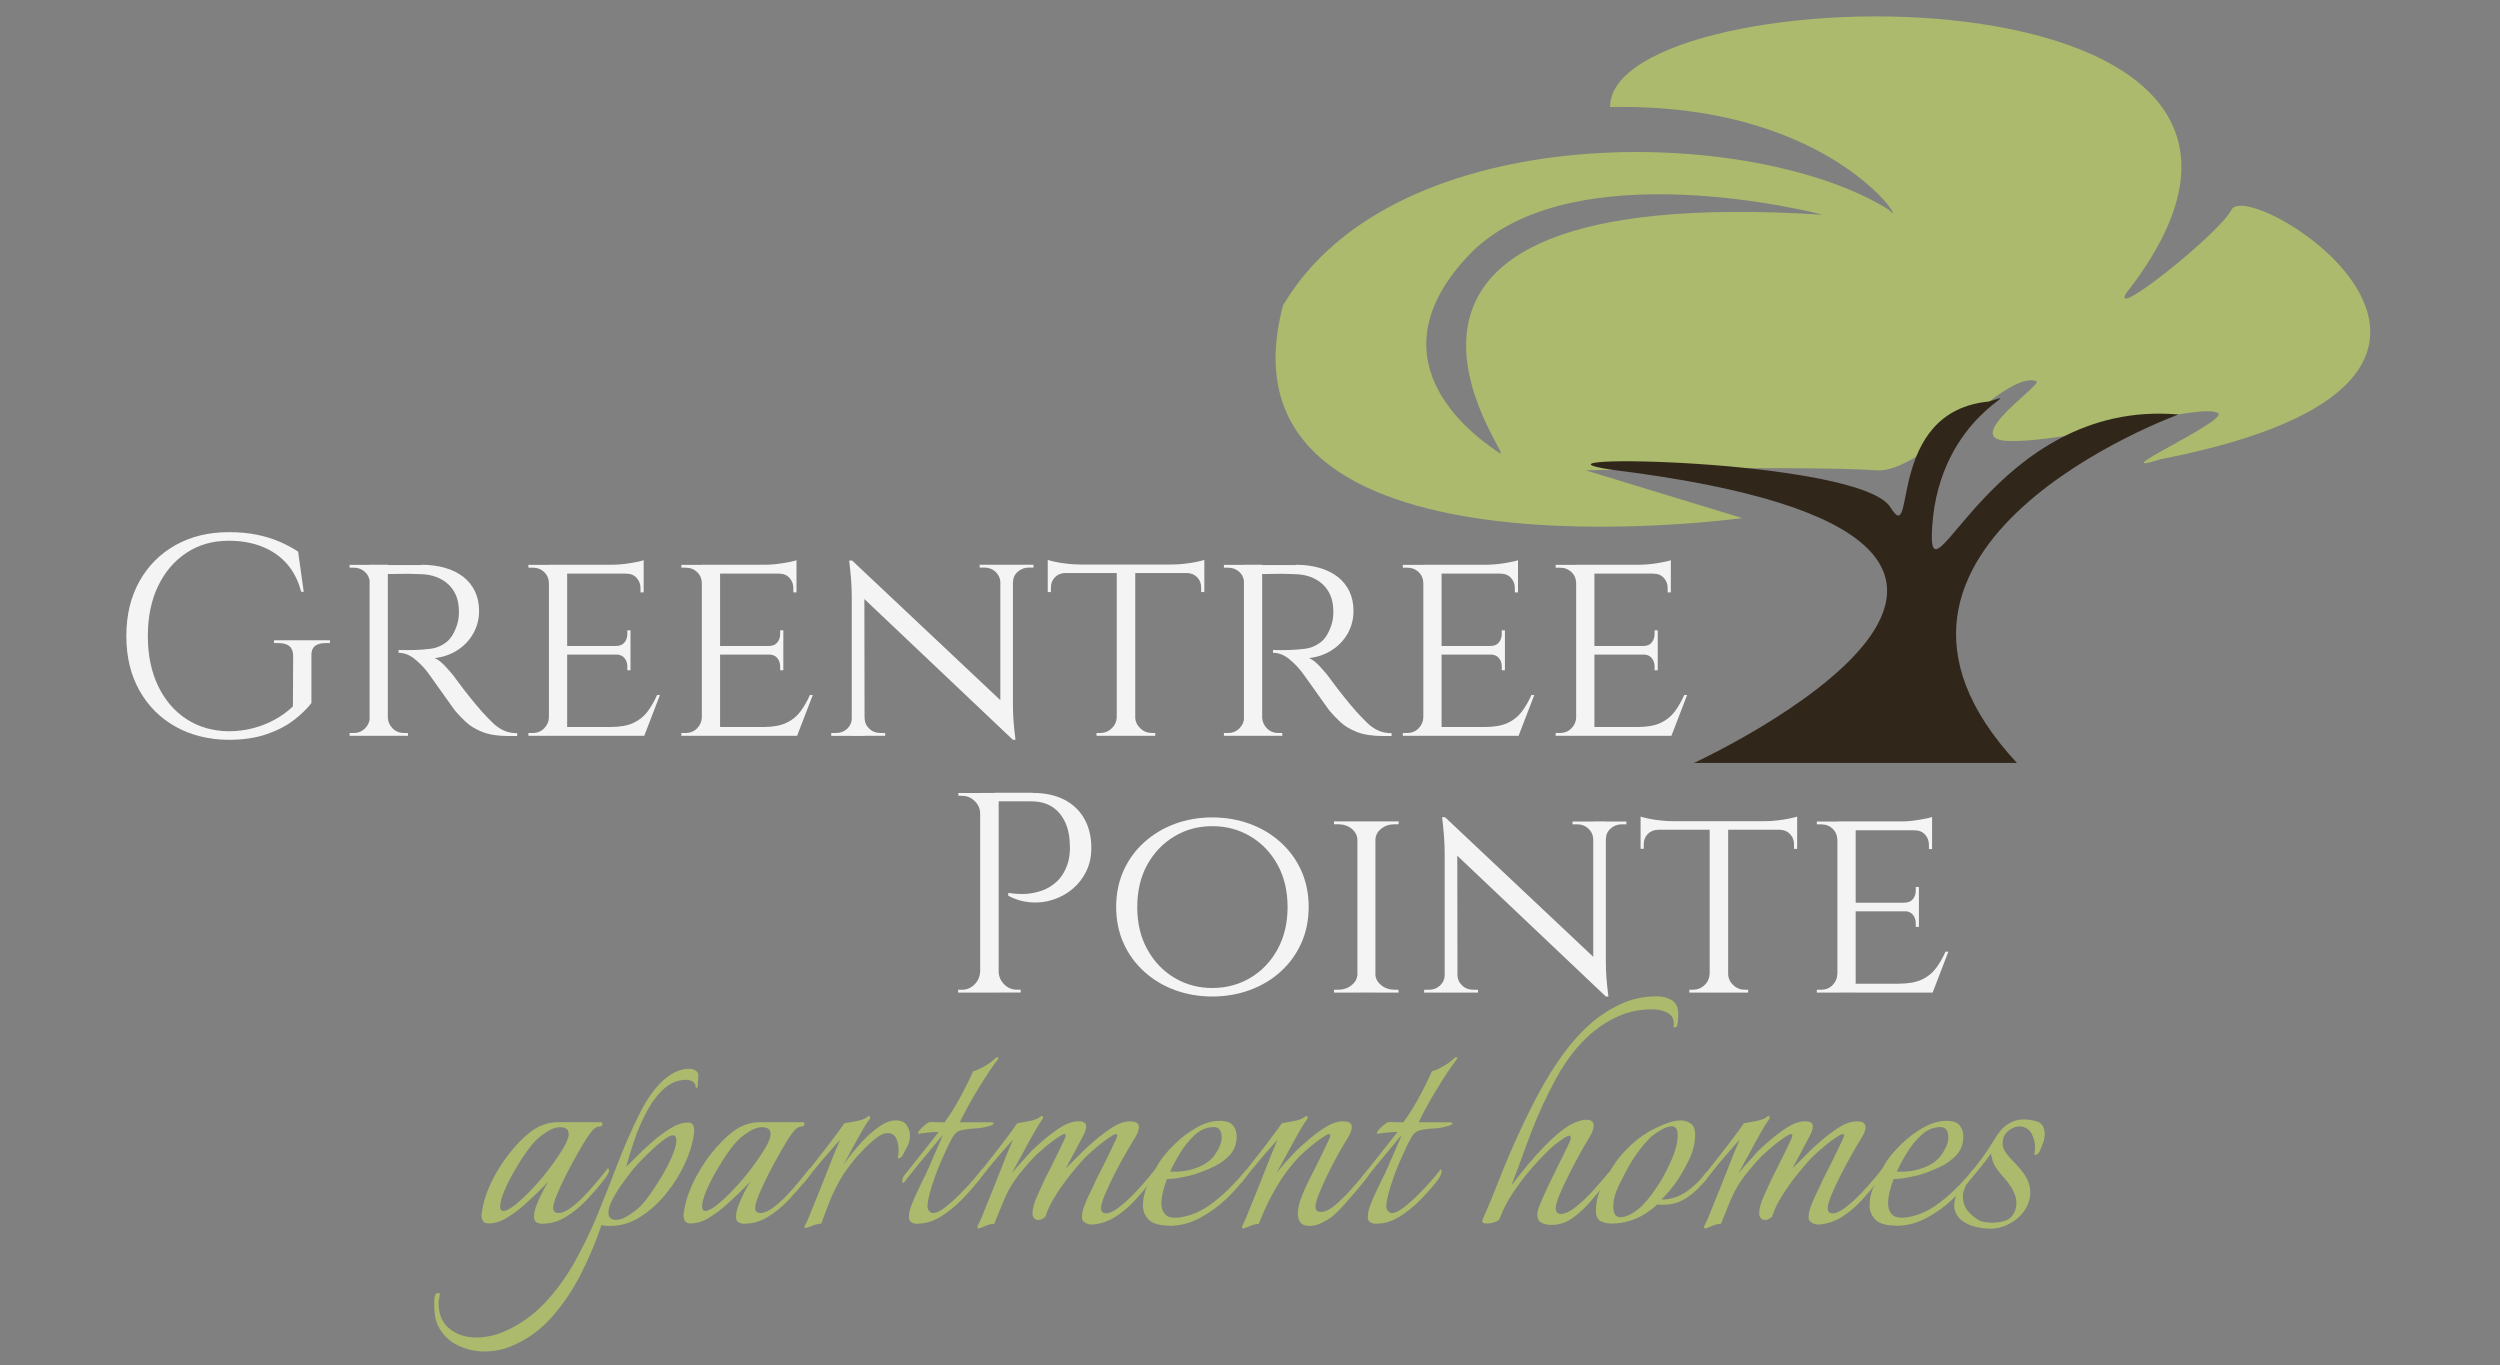 <?xml version="1.0" encoding="UTF-8"?>
<svg id="logos" xmlns="http://www.w3.org/2000/svg" viewBox="0 0 300 163.8">
  <rect x="0" y="0" width="300" height="163.8" fill="#808080" stroke="none"/>
  <defs>
    <style>
      .cls-1 {
        fill: #f4f4f4;
      }

      .cls-2 {
        fill: #30261a;
      }

      .cls-3 {
        fill: #abba6c;
      }
    </style>
  </defs>
  <g>
    <path class="cls-1" d="M37.37,78.72v5.65c-.53.68-1.23,1.37-2.12,2.05-.89.68-1.98,1.25-3.27,1.69-1.29.44-2.8.67-4.53.67-2.42-.02-4.55-.55-6.4-1.59-1.85-1.04-3.29-2.49-4.33-4.35-1.04-1.86-1.56-4.03-1.56-6.52s.52-4.67,1.56-6.54c1.04-1.87,2.48-3.32,4.33-4.36,1.85-1.04,3.98-1.56,6.4-1.56,1.25,0,2.38.1,3.39.31,1,.21,1.91.48,2.72.84.81.35,1.55.75,2.21,1.18l.68,4.83h-.31c-.34-1.32-.91-2.43-1.69-3.34-.79-.9-1.77-1.59-2.96-2.07-1.19-.48-2.53-.72-4.04-.72-1.92,0-3.61.48-5.06,1.44-1.46.96-2.6,2.29-3.42,4-.82,1.71-1.23,3.71-1.23,5.99s.41,4.28,1.23,5.99c.82,1.71,1.96,3.04,3.42,3.99,1.46.95,3.15,1.43,5.06,1.45,1,0,1.97-.12,2.89-.36.92-.24,1.8-.58,2.62-1.03.82-.44,1.55-.98,2.19-1.59l.03-6.06c0-1.03-.58-1.54-1.75-1.54h-.55v-.34h6.71v.34h-.51c-1.19,0-1.76.51-1.71,1.54Z"/>
    <path class="cls-1" d="M44.45,69.93h-.07c-.02-.52-.22-.96-.58-1.3-.37-.34-.82-.51-1.37-.51h-.48v-.34h2.91l-.41,2.16ZM44.45,86.11l.41,2.19h-2.91v-.34h.48c.55,0,1-.18,1.37-.55s.56-.8.58-1.3h.07ZM46.54,67.77v20.53h-2.19v-20.53h2.19ZM46.44,86.11h.1c.02.5.22.94.58,1.3.36.37.82.55,1.37.55h.45l.03.34h-2.94l.41-2.19ZM50.54,67.77c1.07,0,2.04.13,2.89.38.86.25,1.59.62,2.19,1.09.6.48,1.07,1.06,1.39,1.75.32.68.48,1.46.48,2.33,0,.96-.23,1.85-.68,2.67-.46.82-1.09,1.49-1.9,2.02-.81.53-1.73.84-2.75.96.39.16.84.51,1.35,1.06.51.55.95,1.08,1.32,1.61.59.8,1.12,1.49,1.59,2.07.47.58.93,1.14,1.39,1.66.48.53.92.98,1.32,1.37.4.39.83.69,1.3.91.47.22,1.01.33,1.63.33v.34h-1.06c-1.26,0-2.29-.16-3.1-.48-.81-.32-1.47-.71-1.97-1.18-.5-.47-.94-.92-1.3-1.35-.09-.11-.3-.4-.63-.87-.33-.47-.69-.98-1.08-1.52-.39-.55-.74-1.04-1.06-1.49-.32-.45-.51-.71-.58-.8-.46-.59-.98-1.12-1.57-1.59-.59-.47-1.22-.7-1.88-.7v-.34c.73.02,1.38.02,1.95,0,.64-.02,1.28-.07,1.92-.15.64-.08,1.24-.33,1.8-.74.56-.41,1-1.1,1.32-2.05.09-.25.16-.55.21-.89.05-.34.06-.7.03-1.06-.02-.64-.14-1.21-.36-1.71-.22-.5-.53-.94-.92-1.3-.4-.36-.87-.65-1.42-.86-.55-.21-1.16-.32-1.85-.34-1.07-.05-2.01-.06-2.81-.03-.8.02-1.2.02-1.2,0s-.03-.12-.09-.29l-.26-.77h4.41Z"/>
    <path class="cls-1" d="M65.94,69.93h-.07c-.02-.52-.22-.96-.58-1.3-.37-.34-.83-.51-1.4-.51h-.48v-.34h2.98l-.45,2.16ZM65.94,86.11l.45,2.19h-2.98v-.34h.48c.57,0,1.04-.18,1.4-.55s.56-.8.58-1.3h.07ZM68.06,67.77v20.53h-2.19v-20.53h2.19ZM77.24,67.77v1.06h-9.24v-1.06h9.24ZM75.66,77.52v1.03h-7.67v-1.03h7.67ZM77.27,87.24l-.07,1.06h-9.21v-1.06h9.27ZM79.19,83.41l-1.88,4.89h-5.2l1.16-1.06c1.14,0,2.06-.17,2.76-.5.7-.33,1.26-.79,1.69-1.37.43-.58.81-1.24,1.13-1.97h.34ZM77.24,67.22v.89l-3.9-.34c.71,0,1.46-.06,2.26-.19.8-.13,1.35-.24,1.64-.36ZM75.66,75.64v1.95h-1.78v-.07c.48,0,.83-.14,1.06-.43.23-.28.34-.62.34-1.01v-.44h.38ZM75.66,78.48v1.95h-.38v-.45c0-.39-.11-.72-.34-1.01-.23-.29-.58-.43-1.06-.43v-.07h1.78ZM77.24,68.73v2.36h-.38v-.51c0-.48-.15-.89-.46-1.23-.31-.34-.72-.51-1.25-.51v-.1h2.09Z"/>
    <path class="cls-1" d="M84.29,69.93h-.07c-.02-.52-.22-.96-.58-1.3-.37-.34-.83-.51-1.4-.51h-.48v-.34h2.98l-.45,2.16ZM84.29,86.11l.45,2.19h-2.98v-.34h.48c.57,0,1.04-.18,1.4-.55s.56-.8.58-1.3h.07ZM86.41,67.77v20.53h-2.19v-20.53h2.19ZM95.58,67.77v1.06h-9.24v-1.06h9.24ZM94,77.52v1.03h-7.67v-1.03h7.67ZM95.61,87.24l-.07,1.06h-9.21v-1.06h9.27ZM97.53,83.41l-1.88,4.89h-5.2l1.16-1.06c1.14,0,2.06-.17,2.76-.5.7-.33,1.26-.79,1.69-1.37.43-.58.81-1.24,1.13-1.97h.34ZM95.58,67.22v.89l-3.9-.34c.71,0,1.46-.06,2.26-.19.8-.13,1.35-.24,1.64-.36ZM94,75.64v1.95h-1.78v-.07c.48,0,.83-.14,1.06-.43.23-.28.34-.62.34-1.01v-.44h.38ZM94,78.48v1.95h-.38v-.45c0-.39-.11-.72-.34-1.01-.23-.29-.58-.43-1.06-.43v-.07h1.78ZM95.58,68.73v2.36h-.38v-.51c0-.48-.15-.89-.46-1.23-.31-.34-.72-.51-1.25-.51v-.1h2.09Z"/>
    <path class="cls-1" d="M102.32,86.18v2.12h-2.57v-.34h.58c.52,0,.97-.17,1.33-.51.36-.34.55-.76.55-1.27h.1ZM102.25,67.26l1.47,1.92.03,19.13h-1.54v-16.77c0-1.16-.1-2.59-.31-4.28h.34ZM102.25,67.26l18.96,17.86.34,3.66-18.96-17.97-.34-3.56ZM103.76,86.18c0,.5.19.92.56,1.27s.82.51,1.32.51h.58v.34h-2.57v-2.12h.1ZM120.05,69.89c-.02-.5-.22-.92-.58-1.27-.37-.34-.81-.51-1.33-.51h-.58v-.34h2.57v2.12h-.07ZM121.55,67.77v16.63c0,.73.02,1.43.07,2.1.05.67.13,1.43.24,2.28h-.31l-1.51-1.81v-19.2h1.51ZM121.45,69.89v-2.12h2.57v.34h-.58c-.5,0-.94.17-1.32.51s-.56.76-.56,1.27h-.1Z"/>
    <path class="cls-1" d="M125.73,67.19c.21.07.52.15.94.24.42.09.9.17,1.42.22.52.06,1.01.09,1.47.09l-3.83.34v-.89ZM144.52,67.74v1.03h-18.79v-1.03h18.79ZM127.82,68.69v.07c-.53.02-.94.2-1.25.53-.31.33-.46.74-.46,1.21v.55h-.38v-2.36h2.09ZM134.08,86.11v2.19h-2.5v-.34h.41c.55,0,1.02-.18,1.4-.55.39-.36.59-.8.62-1.3h.07ZM136.23,67.87v20.43h-2.22v-20.43h2.22ZM136.13,86.11h.1c.02.5.23.94.62,1.3.39.37.86.55,1.4.55h.38v.34h-2.5v-2.19ZM144.52,67.19v.89l-3.83-.34c.46,0,.94-.03,1.45-.09.51-.06.99-.13,1.42-.22.43-.09.75-.17.96-.24ZM144.52,68.69v2.36h-.38v-.55c0-.48-.15-.88-.46-1.21-.31-.33-.72-.51-1.25-.53v-.07h2.09Z"/>
    <path class="cls-1" d="M149.37,69.93h-.07c-.02-.52-.22-.96-.58-1.3-.37-.34-.82-.51-1.37-.51h-.48v-.34h2.91l-.41,2.16ZM149.37,86.11l.41,2.19h-2.91v-.34h.48c.55,0,1-.18,1.37-.55s.56-.8.58-1.3h.07ZM151.46,67.77v20.53h-2.19v-20.53h2.19ZM151.36,86.11h.1c.02.5.22.94.58,1.3.36.37.82.55,1.37.55h.45l.03.34h-2.94l.41-2.19ZM155.47,67.77c1.07,0,2.04.13,2.89.38.86.25,1.59.62,2.19,1.09.6.48,1.07,1.06,1.39,1.75.32.68.48,1.46.48,2.33,0,.96-.23,1.85-.68,2.67-.46.82-1.09,1.49-1.9,2.02-.81.53-1.73.84-2.75.96.39.16.84.51,1.35,1.06.51.55.95,1.08,1.32,1.61.59.8,1.12,1.49,1.59,2.07.47.58.93,1.14,1.39,1.66.48.53.92.98,1.32,1.37.4.39.83.69,1.3.91.47.22,1.01.33,1.63.33v.34h-1.06c-1.26,0-2.29-.16-3.1-.48-.81-.32-1.47-.71-1.97-1.18-.5-.47-.94-.92-1.3-1.35-.09-.11-.3-.4-.63-.87-.33-.47-.69-.98-1.08-1.52-.39-.55-.74-1.04-1.06-1.49-.32-.45-.51-.71-.58-.8-.46-.59-.98-1.12-1.57-1.59-.59-.47-1.22-.7-1.88-.7v-.34c.73.02,1.38.02,1.95,0,.64-.02,1.28-.07,1.92-.15.64-.08,1.24-.33,1.8-.74.56-.41,1-1.1,1.32-2.05.09-.25.16-.55.21-.89.05-.34.06-.7.03-1.06-.02-.64-.14-1.21-.36-1.71-.22-.5-.53-.94-.92-1.3-.4-.36-.87-.65-1.42-.86-.55-.21-1.16-.32-1.85-.34-1.07-.05-2.01-.06-2.81-.03-.8.02-1.2.02-1.2,0s-.03-.12-.09-.29l-.26-.77h4.41Z"/>
    <path class="cls-1" d="M170.87,69.93h-.07c-.02-.52-.22-.96-.58-1.3-.37-.34-.83-.51-1.4-.51h-.48v-.34h2.98l-.45,2.16ZM170.87,86.11l.45,2.19h-2.98v-.34h.48c.57,0,1.04-.18,1.4-.55s.56-.8.58-1.3h.07ZM172.99,67.77v20.53h-2.19v-20.53h2.19ZM182.16,67.77v1.06h-9.24v-1.06h9.24ZM180.59,77.52v1.03h-7.67v-1.03h7.67ZM182.19,87.24l-.07,1.06h-9.21v-1.06h9.27ZM184.11,83.41l-1.88,4.89h-5.2l1.16-1.06c1.14,0,2.06-.17,2.76-.5.7-.33,1.26-.79,1.69-1.37.43-.58.81-1.24,1.13-1.97h.34ZM182.16,67.22v.89l-3.9-.34c.71,0,1.46-.06,2.26-.19.8-.13,1.35-.24,1.64-.36ZM180.59,75.64v1.95h-1.78v-.07c.48,0,.83-.14,1.06-.43.23-.28.34-.62.34-1.01v-.44h.38ZM180.59,78.48v1.95h-.38v-.45c0-.39-.11-.72-.34-1.01-.23-.29-.58-.43-1.06-.43v-.07h1.78ZM182.16,68.73v2.36h-.38v-.51c0-.48-.15-.89-.46-1.23-.31-.34-.72-.51-1.25-.51v-.1h2.09Z"/>
    <path class="cls-1" d="M189.21,69.93h-.07c-.02-.52-.22-.96-.58-1.3-.37-.34-.83-.51-1.4-.51h-.48v-.34h2.98l-.45,2.16ZM189.21,86.11l.45,2.19h-2.98v-.34h.48c.57,0,1.04-.18,1.4-.55s.56-.8.58-1.3h.07ZM191.33,67.77v20.53h-2.19v-20.53h2.19ZM200.5,67.77v1.06h-9.24v-1.06h9.24ZM198.93,77.52v1.03h-7.67v-1.03h7.67ZM200.54,87.24l-.07,1.06h-9.21v-1.06h9.27ZM202.45,83.41l-1.88,4.89h-5.2l1.16-1.06c1.14,0,2.06-.17,2.76-.5.7-.33,1.26-.79,1.69-1.37.43-.58.81-1.24,1.13-1.97h.34ZM200.5,67.22v.89l-3.9-.34c.71,0,1.46-.06,2.26-.19.8-.13,1.35-.24,1.64-.36ZM198.93,75.64v1.95h-1.78v-.07c.48,0,.83-.14,1.06-.43.23-.28.34-.62.34-1.01v-.44h.38ZM198.93,78.48v1.95h-.38v-.45c0-.39-.11-.72-.34-1.01-.23-.29-.58-.43-1.06-.43v-.07h1.78ZM200.5,68.73v2.36h-.38v-.51c0-.48-.15-.89-.46-1.23-.31-.34-.72-.51-1.25-.51v-.1h2.09Z"/>
  </g>
  <path class="cls-3" d="M267.78,25.18c-1.6,2.97-14.68,13.36-12.62,9.98,31.9-40.81-62.05-38.46-61.95-22.31,27.3-.59,36.11,15.27,33.47,12.33-16.3-10.22-59.31-11.25-72.71,11.45-9.2,34.45,55.1,25.54,55.1,25.54l-18.79-5.73s25.91-.59,34.94,0c5.61.36,15.27-11.96,19.08-10.72,1.32.15-9.26,6.98-3.38,7.19,7.57.28,23.24-4.68,25.24-3.33,1.31.89-14.37,7.88-6.89,5.53,49.76-9.69,10.74-34.09,8.51-29.95ZM179.99,54.39c-2.2-1.47-16.07-10.55-3.89-23.61,12.18-13.07,42.64-5.01,42.64-5.01-64.15-4.11-36.55,30.09-38.75,28.63Z"/>
  <path class="cls-2" d="M203.28,91.55s58.14-26.77-9.78-35.17c-13.51-1.99,29.73-1.4,33.37,4.52,3.13,5.09-.71-11.55,11.83-12.72,5.14-1.63-5.96,1.47-6.84,15.03-.71,11,7.25-15.42,29.56-13.47,0,0-43.56,15.78-19.39,41.81h-38.75Z"/>
  <g>
    <path class="cls-1" d="M117.72,97.65h-.1c0-.59-.22-1.1-.65-1.52-.43-.42-.95-.63-1.54-.63h-.41l-.03-.34h2.74v2.5ZM117.72,116.61v2.5h-2.74v-.34h.44c.59,0,1.1-.21,1.52-.63s.64-.93.67-1.52h.1ZM119.84,95.15v23.96h-2.22v-23.96h2.22ZM123.91,95.15c1.46,0,2.71.26,3.76.79,1.05.53,1.86,1.28,2.43,2.28.57.99.86,2.17.86,3.54,0,1.05-.21,1.99-.62,2.82-.41.83-.96,1.53-1.64,2.1-.68.57-1.46,1-2.33,1.28-.87.29-1.76.39-2.69.32-.92-.07-1.82-.33-2.69-.79v-.34c.78.11,1.47.15,2.07.12.6-.03,1.24-.16,1.92-.38.67-.22,1.3-.6,1.88-1.15.58-.55,1.02-1.31,1.32-2.29.07-.25.13-.56.17-.94.05-.38.06-.75.03-1.11-.02-1.57-.43-2.84-1.23-3.8-.8-.96-1.93-1.44-3.39-1.44h-4.04c-.11-.34-.23-.68-.34-1.03h4.52ZM119.74,116.61h.1c.02.59.25,1.1.67,1.52.42.42.93.63,1.52.63h.45v.34h-2.74v-2.5Z"/>
    <path class="cls-1" d="M145.47,98.09c1.6,0,3.1.26,4.5.77,1.4.51,2.64,1.25,3.7,2.21,1.06.96,1.89,2.09,2.48,3.4.59,1.31.89,2.77.89,4.36s-.3,3.05-.89,4.36c-.59,1.31-1.42,2.45-2.48,3.41s-2.29,1.69-3.7,2.21c-1.4.51-2.9.77-4.5.77s-3.09-.26-4.48-.77c-1.39-.51-2.62-1.25-3.68-2.21s-1.89-2.09-2.48-3.41c-.59-1.31-.89-2.77-.89-4.36s.3-3.05.89-4.36c.59-1.31,1.42-2.45,2.48-3.4,1.06-.96,2.29-1.69,3.68-2.21,1.39-.51,2.89-.77,4.48-.77ZM145.47,118.56c1.69,0,3.22-.41,4.59-1.23,1.37-.82,2.45-1.96,3.25-3.42.8-1.46,1.2-3.15,1.2-5.06s-.4-3.63-1.2-5.08c-.8-1.45-1.88-2.58-3.25-3.4-1.37-.82-2.9-1.23-4.59-1.23s-3.18.41-4.55,1.23c-1.37.82-2.45,1.96-3.25,3.4-.8,1.45-1.2,3.14-1.2,5.08s.4,3.61,1.2,5.06c.8,1.46,1.88,2.6,3.25,3.42,1.37.82,2.89,1.23,4.55,1.23Z"/>
    <path class="cls-1" d="M162.99,100.76h-.1c-.02-.52-.26-.96-.7-1.32-.44-.35-.99-.53-1.63-.53h-.48v-.34h2.91v2.19ZM162.99,116.92v2.19h-2.91v-.34h.48c.64,0,1.18-.18,1.63-.55.45-.36.68-.8.7-1.3h.1ZM165.05,98.57v20.53h-2.16v-20.53h2.16ZM164.94,100.76v-2.19h2.91l-.03.34h-.44c-.64,0-1.18.18-1.63.53-.44.35-.68.79-.7,1.32h-.1ZM164.94,116.92h.1c.02.5.26.94.7,1.3.45.37.99.55,1.63.55h.44l.03.34h-2.91v-2.19Z"/>
    <path class="cls-1" d="M173.47,116.99v2.12h-2.57v-.34h.58c.52,0,.97-.17,1.33-.51.36-.34.55-.76.55-1.27h.1ZM173.4,98.06l1.47,1.92.03,19.13h-1.54v-16.77c0-1.16-.1-2.59-.31-4.28h.34ZM173.4,98.06l18.96,17.86.34,3.66-18.96-17.97-.34-3.56ZM174.9,116.99c0,.5.19.92.56,1.27s.82.51,1.32.51h.58v.34h-2.57v-2.12h.1ZM191.19,100.7c-.02-.5-.22-.92-.58-1.27-.37-.34-.81-.51-1.33-.51h-.58v-.34h2.57v2.12h-.07ZM192.7,98.57v16.63c0,.73.02,1.43.07,2.1.05.67.13,1.43.24,2.28h-.31l-1.51-1.81v-19.2h1.51ZM192.6,100.7v-2.12h2.57v.34h-.58c-.5,0-.94.17-1.32.51s-.56.76-.56,1.27h-.1Z"/>
    <path class="cls-1" d="M196.87,97.99c.21.07.52.15.94.24.42.09.9.17,1.42.22.52.06,1.01.09,1.47.09l-3.83.34v-.89ZM215.66,98.54v1.03h-18.79v-1.03h18.79ZM198.96,99.5v.07c-.53.02-.94.2-1.25.53-.31.33-.46.74-.46,1.21v.55h-.38v-2.36h2.09ZM205.22,116.92v2.19h-2.5v-.34h.41c.55,0,1.02-.18,1.4-.55.39-.36.59-.8.62-1.3h.07ZM207.38,98.68v20.43h-2.22v-20.43h2.22ZM207.28,116.92h.1c.02.5.23.94.62,1.3.39.37.86.55,1.4.55h.38v.34h-2.5v-2.19ZM215.66,97.99v.89l-3.83-.34c.46,0,.94-.03,1.45-.09.51-.06.99-.13,1.42-.22.43-.09.75-.17.96-.24ZM215.66,99.5v2.36h-.38v-.55c0-.48-.15-.88-.46-1.21-.31-.33-.72-.51-1.25-.53v-.07h2.09Z"/>
    <path class="cls-1" d="M220.55,100.73h-.07c-.02-.52-.22-.96-.58-1.3-.37-.34-.83-.51-1.4-.51h-.48v-.34h2.98l-.45,2.16ZM220.55,116.92l.45,2.19h-2.98v-.34h.48c.57,0,1.04-.18,1.4-.55s.56-.8.58-1.3h.07ZM222.68,98.57v20.53h-2.19v-20.53h2.19ZM231.85,98.57v1.06h-9.24v-1.06h9.24ZM230.27,108.33v1.03h-7.67v-1.03h7.67ZM231.88,118.05l-.07,1.06h-9.21v-1.06h9.27ZM233.8,114.21l-1.88,4.89h-5.2l1.16-1.06c1.14,0,2.06-.17,2.76-.5.7-.33,1.26-.79,1.69-1.37.43-.58.81-1.24,1.13-1.97h.34ZM231.85,98.03v.89l-3.9-.34c.71,0,1.46-.06,2.26-.19.8-.13,1.35-.24,1.64-.36ZM230.27,106.44v1.95h-1.78v-.07c.48,0,.83-.14,1.06-.43.23-.28.34-.62.34-1.01v-.44h.38ZM230.27,109.28v1.95h-.38v-.45c0-.39-.11-.72-.34-1.01-.23-.29-.58-.43-1.06-.43v-.07h1.78ZM231.85,99.53v2.36h-.38v-.51c0-.48-.15-.89-.46-1.23-.31-.34-.72-.51-1.25-.51v-.1h2.09Z"/>
  </g>
  <g>
    <path class="cls-3" d="M65.14,146.86c-.29,0-.54-.06-.75-.18-.21-.12-.31-.34-.31-.66,0-.41.1-.88.31-1.41.21-.53.44-1.05.71-1.57.26-.51.5-.93.71-1.26-1.03,1.09-2.11,2.12-3.22,3.09-.56.47-1.18.91-1.85,1.32-.68.41-1.4.62-2.16.62-.29,0-.5-.1-.62-.29-.12-.19-.18-.42-.18-.68,0-.15.01-.25.04-.31.15-1.15.51-2.34,1.1-3.58.59-1.24,1.31-2.4,2.16-3.49.85-1.09,1.72-1.97,2.61-2.65,1-.77,2.1-1.15,3.31-1.15h5.08c.15,0,.22.06.22.18,0,.24-.13.35-.4.35-.29,0-.59.18-.88.55-.29.37-.52.67-.66.91-.21.32-.53.87-.97,1.63-.44.77-.89,1.6-1.35,2.49-.46.9-.85,1.73-1.17,2.49-.32.77-.49,1.32-.49,1.68,0,.41.21.62.62.62.44,0,.94-.21,1.5-.62.56-.41,1.13-.92,1.7-1.52.57-.6,1.1-1.21,1.59-1.81.49-.6.88-1.08,1.17-1.44.18.18.17.42-.02.73-.19.31-.36.55-.51.73-.59.77-1.27,1.55-2.03,2.36-.77.81-1.6,1.49-2.49,2.03-.9.55-1.82.82-2.76.82ZM60.38,145.32c.35,0,.85-.26,1.48-.77.63-.51,1.32-1.16,2.05-1.94.74-.78,1.43-1.6,2.08-2.47.65-.87,1.18-1.66,1.61-2.38.43-.72.64-1.27.64-1.66,0-.32-.1-.54-.29-.66-.19-.12-.43-.18-.73-.18-.47,0-.98.17-1.52.51-.54.34-.98.67-1.3.99-.35.32-.77.83-1.26,1.52-.49.69-.96,1.45-1.44,2.27-.47.82-.87,1.62-1.19,2.38-.32.77-.49,1.38-.49,1.85,0,.35.12.53.35.53Z"/>
    <path class="cls-3" d="M58.12,162.18c-1.12,0-2.2-.26-3.25-.77-1.04-.52-1.82-1.3-2.32-2.36-.18-.38-.29-.79-.35-1.21-.06-.43-.09-.85-.09-1.26v-.49c0-.24.03-.45.09-.64.06-.19.21-.29.44-.29.09,0,.13.03.13.09,0,.18-.02.35-.07.53s-.07.37-.07.57c0,1.35.43,2.38,1.3,3.09.87.71,1.95,1.06,3.25,1.06.53,0,1.07-.06,1.63-.18.56-.12,1.09-.28,1.59-.49,1.85-.79,3.47-1.91,4.86-3.36,1.38-1.44,2.59-3.08,3.62-4.9,1.03-1.83,1.94-3.69,2.74-5.61.85-2.09,1.67-4.16,2.45-6.2.78-2.05,1.66-4.05,2.63-6.03.91-1.82,1.88-3.19,2.91-4.11,1.03-.91,2.06-1.37,3.09-1.37.26,0,.52.07.77.22.25.15.36.38.33.71l-.09,1.24c0,.09-.06.13-.18.13-.03,0-.04-.01-.04-.04,0-.35-.13-.6-.38-.73-.25-.13-.49-.2-.73-.2-1,0-1.89.35-2.67,1.04-.78.69-1.46,1.58-2.05,2.67-.59,1.09-1.09,2.23-1.5,3.42-.41,1.19-.75,2.29-1.02,3.29.21-.18.58-.54,1.13-1.1.54-.56,1.18-1.16,1.92-1.81.74-.65,1.49-1.21,2.25-1.68.77-.47,1.47-.71,2.12-.71.38,0,.61.17.68.51.07.34.08.66.02.95-.15,1.09-.52,2.27-1.1,3.53-.59,1.27-1.35,2.47-2.27,3.6-.93,1.13-1.96,2.05-3.09,2.76-1.13.71-2.32,1.06-3.55,1.06-.15,0-.35,0-.6-.02-.25-.02-.4-.05-.46-.11-.62,1.85-1.41,3.75-2.38,5.7-.97,1.94-2.14,3.7-3.51,5.28-1.37,1.57-2.99,2.76-4.88,3.55-1,.44-2.1.66-3.31.66ZM73.93,146.38c.44,0,.95-.18,1.52-.55.57-.37,1.01-.7,1.3-.99.35-.32.77-.83,1.26-1.52.49-.69.97-1.45,1.46-2.27.49-.82.89-1.62,1.21-2.38.32-.77.49-1.38.49-1.85,0-.15-.03-.28-.09-.4-.06-.12-.16-.18-.31-.18-.26,0-.62.16-1.06.49-.44.32-.91.71-1.39,1.17-.49.46-.93.9-1.35,1.32-.41.43-.71.74-.88.95-.29.35-.69.87-1.19,1.55-.5.68-.94,1.36-1.32,2.05-.38.69-.57,1.27-.57,1.74,0,.59.31.88.93.88Z"/>
    <path class="cls-3" d="M89.38,146.86c-.29,0-.54-.06-.75-.18-.21-.12-.31-.34-.31-.66,0-.41.1-.88.31-1.41.21-.53.44-1.05.71-1.57.26-.51.5-.93.71-1.26-1.03,1.09-2.11,2.12-3.22,3.09-.56.47-1.18.91-1.85,1.32-.68.41-1.4.62-2.16.62-.29,0-.5-.1-.62-.29-.12-.19-.18-.42-.18-.68,0-.15.01-.25.04-.31.15-1.15.51-2.34,1.1-3.58.59-1.24,1.31-2.4,2.16-3.49.85-1.09,1.72-1.97,2.61-2.65,1-.77,2.1-1.15,3.31-1.15h5.08c.15,0,.22.06.22.18,0,.24-.13.35-.4.35-.29,0-.59.18-.88.55-.29.37-.52.67-.66.91-.21.32-.53.87-.97,1.63-.44.77-.89,1.6-1.35,2.49-.46.9-.85,1.73-1.17,2.49-.32.77-.49,1.32-.49,1.68,0,.41.21.62.62.62.44,0,.94-.21,1.5-.62.56-.41,1.13-.92,1.7-1.52.57-.6,1.1-1.21,1.59-1.81.49-.6.88-1.08,1.17-1.44.18.18.17.42-.02.73-.19.31-.36.55-.51.73-.59.77-1.27,1.55-2.03,2.36-.77.81-1.6,1.49-2.49,2.03-.9.55-1.82.82-2.76.82ZM84.61,145.32c.35,0,.85-.26,1.48-.77.63-.51,1.32-1.16,2.05-1.94.74-.78,1.43-1.6,2.08-2.47.65-.87,1.18-1.66,1.61-2.38.43-.72.64-1.27.64-1.66,0-.32-.1-.54-.29-.66-.19-.12-.43-.18-.73-.18-.47,0-.98.17-1.52.51-.54.34-.98.67-1.3.99-.35.32-.77.83-1.26,1.52-.49.69-.96,1.45-1.44,2.27-.47.82-.87,1.62-1.19,2.38-.32.77-.49,1.38-.49,1.85,0,.35.12.53.35.53Z"/>
    <path class="cls-3" d="M96.62,147.35c-.12,0-.12-.12,0-.35.15-.26.29-.56.42-.88.13-.32.27-.68.42-1.06.29-.71.62-1.5.97-2.38.35-.88.69-1.74,1.02-2.58.32-.84.61-1.56.86-2.16.25-.6.42-.99.51-1.17-.41.44-.91.99-1.48,1.66-.57.66-1.11,1.3-1.61,1.92-.5.62-.88,1.1-1.15,1.46-.09.12-.16.18-.22.18s-.09-.07-.09-.22c0-.24.07-.46.22-.66.56-.71,1.18-1.5,1.88-2.38.69-.88,1.32-1.7,1.88-2.45.56-.75.91-1.24,1.06-1.48.32-.06.8-.15,1.43-.26.63-.12,1.07-.28,1.3-.49.09-.09.18-.13.26-.13.06,0,.1.05.11.15.01.1-.02.21-.11.33-.18.18-.43.56-.77,1.15-.34.59-.71,1.27-1.13,2.03-.41.77-.81,1.5-1.19,2.21.29-.44.68-.96,1.17-1.57.49-.6,1.02-1.19,1.61-1.77.59-.57,1.18-1.05,1.79-1.44.6-.38,1.17-.57,1.7-.57.38,0,.71.08.97.24.26.16.47.45.62.86.09.21.13.44.13.71,0,.5-.13.98-.38,1.43-.25.46-.43.8-.55,1.04-.03.09-.13.17-.31.24-.18.07-.25.05-.22-.07.03-.15.05-.29.07-.44.01-.15.02-.31.02-.49,0-.5-.1-.96-.29-1.37-.19-.41-.54-.62-1.04-.62-.47,0-1.05.29-1.72.88-.68.59-1.35,1.27-2.03,2.03-.85,1-1.53,1.95-2.03,2.85-.5.9-.91,1.77-1.24,2.63-.18.47-.35.93-.53,1.39-.18.46-.31.82-.4,1.08-.38.03-.77.12-1.15.29-.38.16-.65.24-.79.24Z"/>
    <path class="cls-3" d="M110.13,146.86c-.29,0-.55-.06-.75-.18-.21-.12-.31-.34-.31-.66,0-.41.11-.9.33-1.46.22-.56.46-1.12.73-1.68.26-.56.49-1.02.66-1.37.15-.26.35-.68.6-1.26.25-.57.51-1.18.79-1.81.28-.63.61-1.39.99-2.27-.26.29-.61.71-1.04,1.24-.43.53-.88,1.08-1.37,1.66-.49.57-.93,1.11-1.32,1.61-.4.5-.68.87-.86,1.1-.09.12-.16.18-.22.18s-.09-.07-.09-.22c0-.24.07-.46.22-.66.35-.44.78-.98,1.28-1.61.5-.63,1.01-1.27,1.52-1.92.51-.65.96-1.22,1.35-1.72-.24,0-.54.02-.91.04-.37.03-.7.07-.99.11-.29.04-.46.07-.49.07-.15,0-.13-.12.04-.35.18-.24.41-.47.71-.71.29-.24.51-.35.66-.35.03,0,.26,0,.71.02.44.02.77.02.97.02.59-.79,1.17-1.71,1.74-2.74.57-1.03,1.14-2.16,1.7-3.4.24-.03.64-.2,1.21-.51.57-.31,1.02-.63,1.35-.95.15-.15.26-.22.35-.22.18,0,.18.12,0,.35-.21.24-.56.73-1.06,1.48-.5.75-1.06,1.65-1.68,2.69-.62,1.04-1.21,2.14-1.77,3.29h3.58c.32,0,.49.04.49.13,0,.12-.22.24-.66.35-.5.15-1.02.24-1.57.26-.54.03-1.04.09-1.5.18-.46.09-.79.28-.99.57-.18.21-.43.65-.75,1.32-.32.68-.67,1.45-1.04,2.32-.37.87-.68,1.74-.95,2.61-.26.87-.43,1.6-.49,2.19v.18c0,.24.07.43.22.57.15.15.29.22.44.22.38,0,.88-.24,1.48-.71.6-.47,1.23-1.04,1.88-1.7.65-.66,1.21-1.27,1.68-1.83.21-.24.39-.46.55-.66.16-.21.26-.34.29-.4.06.12.09.21.09.26,0,.18-.05.37-.15.57-.1.21-.21.38-.33.53-.56.74-1.24,1.51-2.03,2.32-.79.81-1.64,1.49-2.54,2.05-.9.56-1.82.84-2.76.84Z"/>
    <path class="cls-3" d="M117.37,147.39c-.12,0-.12-.13,0-.4.15-.26.29-.56.42-.88.13-.32.27-.68.42-1.06.29-.71.62-1.5.97-2.38.35-.88.69-1.74,1.02-2.58.32-.84.61-1.56.86-2.16.25-.6.42-.99.51-1.17-.41.44-.91.99-1.48,1.66-.57.66-1.11,1.3-1.61,1.92-.5.62-.88,1.1-1.15,1.46-.09.12-.16.18-.22.18s-.09-.07-.09-.22c0-.24.07-.46.22-.66.56-.71,1.18-1.5,1.88-2.38.69-.88,1.32-1.7,1.88-2.45.56-.75.91-1.24,1.06-1.48.32-.06.8-.15,1.43-.26.63-.12,1.07-.28,1.3-.49.09-.09.18-.13.26-.13.06,0,.1.05.11.15.01.1-.02.21-.11.33-.18.21-.48.68-.91,1.43-.43.75-.88,1.58-1.37,2.49-.49.91-.94,1.74-1.35,2.47.47-.56.93-1.09,1.39-1.59.46-.5.77-.85.95-1.06.35-.35.84-.79,1.46-1.32.62-.53,1.27-1.02,1.94-1.46.68-.44,1.27-.69,1.77-.75.12-.03.22-.04.31-.04h.26c.56,0,.84.21.84.62,0,.18-.04.38-.13.62-.09.24-.21.47-.35.71-.18.35-.47.91-.88,1.66-.41.75-.78,1.43-1.1,2.05l2.08-2.08c.35-.35.84-.79,1.46-1.32.62-.53,1.27-1.02,1.94-1.46.68-.44,1.27-.69,1.77-.75.12-.03.23-.04.33-.04h.24c.65,0,.97.24.97.71,0,.35-.19.82-.57,1.41-.21.32-.53.87-.97,1.63-.44.77-.89,1.6-1.35,2.49-.46.9-.85,1.73-1.17,2.49-.32.77-.49,1.32-.49,1.68,0,.41.21.62.62.62.38,0,.88-.23,1.48-.68.6-.46,1.22-1.01,1.85-1.66.63-.65,1.18-1.27,1.66-1.85.21-.24.4-.48.6-.73.19-.25.3-.39.33-.42.06.06.09.16.09.31,0,.21-.07.4-.2.6-.13.19-.26.36-.38.51-.56.74-1.2,1.5-1.92,2.3-.72.79-1.51,1.46-2.36,2.01-.85.55-1.77.86-2.74.95-.29.03-.59-.03-.88-.18-.29-.15-.44-.38-.44-.71,0-.41.11-.9.33-1.46.22-.56.47-1.12.75-1.68.28-.56.49-1.02.64-1.37.53-1.03,1.02-2,1.46-2.91.44-.91.75-1.56.93-1.94.09-.18.13-.32.13-.44,0-.21-.16-.22-.49-.04-.32.18-.71.44-1.17.79-.46.35-.88.7-1.26,1.04-.38.34-.63.57-.75.68-.5.5-1.1,1.18-1.79,2.03-.69.85-1.33,1.74-1.92,2.67-.59.93-1,1.79-1.24,2.58-.29.26-.57.4-.84.4-.21,0-.38-.07-.51-.22-.13-.15-.2-.32-.2-.53,0-.59.18-1.29.55-2.1.37-.81.67-1.48.91-2.01.53-1.03,1.02-2,1.46-2.91.44-.91.75-1.56.93-1.94.09-.18.13-.32.13-.44,0-.21-.16-.22-.49-.04-.32.18-.71.44-1.17.79-.46.35-.88.7-1.26,1.04-.38.34-.63.57-.75.68-.71.74-1.36,1.49-1.96,2.25-.6.77-1.11,1.59-1.52,2.47-.24.53-.49,1.12-.75,1.77-.27.65-.49,1.19-.66,1.63-.38.03-.77.13-1.15.31-.38.18-.65.26-.79.26Z"/>
    <path class="cls-3" d="M140.38,147.08c-1.21,0-2.05-.24-2.52-.71-.47-.47-.71-1.04-.71-1.72,0-.85.23-1.77.68-2.74.46-.97.89-1.79,1.3-2.47.47-.71,1.1-1.44,1.9-2.21.79-.77,1.66-1.41,2.6-1.94.94-.53,1.85-.79,2.74-.79.77,0,1.29.18,1.59.55.29.37.44.8.44,1.3,0,.91-.27,1.66-.82,2.25-.55.59-1.21,1.07-2.01,1.44-.79.37-1.56.67-2.3.91-.44.12-.96.24-1.55.35-.59.12-1.15.18-1.68.18-.21.53-.37,1.05-.49,1.55-.12.5-.18.96-.18,1.37,0,.5.12.91.38,1.24.25.32.67.49,1.26.49.24,0,.51-.03.84-.09.32-.06.68-.15,1.06-.27.88-.29,1.75-.77,2.6-1.41.85-.65,1.64-1.35,2.36-2.1.72-.75,1.27-1.38,1.66-1.88.09.09.13.19.13.31,0,.15-.1.38-.31.71-.59.82-1.35,1.68-2.3,2.56-.94.88-1.99,1.63-3.13,2.23-1.15.6-2.34.91-3.58.91ZM140.42,140.59c.38.03.82.02,1.3-.02.49-.04.96-.14,1.43-.29,1.21-.35,2.08-.92,2.63-1.7.54-.78.82-1.48.82-2.1,0-.35-.07-.65-.22-.88-.15-.24-.38-.35-.71-.35-.85,0-1.62.32-2.3.95-.68.63-1.27,1.36-1.77,2.19-.5.82-.9,1.56-1.19,2.21Z"/>
    <path class="cls-3" d="M149.12,147.39c-.12,0-.12-.13,0-.4.15-.26.29-.56.42-.88.13-.32.27-.68.42-1.06.29-.71.62-1.5.97-2.38.35-.88.69-1.74,1.02-2.58.32-.84.61-1.56.86-2.16.25-.6.42-.99.51-1.17-.41.44-.91.99-1.48,1.66-.57.66-1.11,1.3-1.61,1.92-.5.62-.88,1.1-1.15,1.46-.09.12-.16.18-.22.18s-.09-.07-.09-.22c0-.24.07-.46.22-.66.56-.71,1.18-1.5,1.88-2.38.69-.88,1.32-1.7,1.88-2.45.56-.75.91-1.24,1.06-1.48.32-.06.8-.15,1.43-.26.63-.12,1.07-.28,1.3-.49.09-.09.18-.13.26-.13.06,0,.1.05.11.15.01.1-.02.21-.11.33-.18.21-.48.68-.91,1.43-.43.75-.88,1.58-1.37,2.49-.49.91-.94,1.74-1.35,2.47.35-.47.74-.93,1.15-1.37.41-.44.81-.87,1.19-1.28.35-.35.84-.79,1.46-1.32.62-.53,1.27-1.02,1.94-1.46.68-.44,1.27-.69,1.77-.75.12-.03.23-.04.33-.04h.24c.65,0,.97.24.97.71,0,.35-.19.82-.57,1.41-.21.32-.52.86-.95,1.61-.43.75-.85,1.56-1.28,2.43-.43.87-.79,1.68-1.1,2.43-.31.75-.46,1.3-.46,1.66,0,.41.21.62.62.62.5,0,1.05-.25,1.66-.75.6-.5,1.26-1.14,1.96-1.92.71-.78,1.41-1.61,2.12-2.49.06.06.09.16.09.31,0,.21-.07.4-.2.6-.13.19-.26.36-.38.51-.29.38-.68.86-1.17,1.43-.49.57-.98,1.13-1.48,1.68-.5.55-.96.98-1.37,1.3-.29.21-.68.43-1.15.66-.47.24-.94.35-1.41.35-.53,0-.9-.14-1.1-.42-.21-.28-.31-.62-.31-1.04,0-.47.09-.97.26-1.5.18-.53.38-1.04.6-1.52s.39-.85.51-1.08c.53-1.03,1.02-2,1.46-2.91.44-.91.75-1.56.93-1.94.09-.18.13-.32.13-.44,0-.21-.16-.22-.49-.04-.32.18-.71.44-1.17.79-.46.35-.88.7-1.26,1.04-.38.34-.63.57-.75.68-1.09,1.15-2.04,2.42-2.85,3.82-.81,1.4-1.49,2.83-2.05,4.3-.38.03-.77.13-1.15.31-.38.18-.65.26-.79.26Z"/>
    <path class="cls-3" d="M165.19,146.86c-.29,0-.55-.06-.75-.18-.21-.12-.31-.34-.31-.66,0-.41.11-.9.33-1.46.22-.56.46-1.12.73-1.68.26-.56.49-1.02.66-1.37.15-.26.35-.68.6-1.26.25-.57.51-1.18.79-1.81.28-.63.61-1.39.99-2.27-.26.29-.61.71-1.04,1.24-.43.53-.88,1.08-1.37,1.66-.49.57-.93,1.11-1.32,1.61-.4.5-.68.87-.86,1.1-.09.12-.16.18-.22.18s-.09-.07-.09-.22c0-.24.07-.46.22-.66.35-.44.78-.98,1.28-1.61.5-.63,1.01-1.27,1.52-1.92.51-.65.96-1.22,1.35-1.72-.24,0-.54.02-.91.04-.37.03-.7.07-.99.11-.29.04-.46.07-.49.07-.15,0-.13-.12.04-.35.18-.24.41-.47.71-.71.29-.24.51-.35.66-.35.03,0,.26,0,.71.02.44.02.77.02.97.02.59-.79,1.17-1.71,1.74-2.74.57-1.03,1.14-2.16,1.7-3.4.24-.03.64-.2,1.21-.51.57-.31,1.02-.63,1.35-.95.15-.15.26-.22.35-.22.18,0,.18.12,0,.35-.21.24-.56.73-1.06,1.48-.5.75-1.06,1.65-1.68,2.69-.62,1.04-1.21,2.14-1.77,3.29h3.58c.32,0,.49.04.49.13,0,.12-.22.24-.66.35-.5.15-1.02.24-1.57.26-.54.03-1.04.09-1.5.18-.46.09-.79.28-.99.57-.18.21-.43.65-.75,1.32-.32.68-.67,1.45-1.04,2.32-.37.87-.68,1.74-.95,2.61-.26.87-.43,1.6-.49,2.19v.18c0,.24.07.43.22.57.15.15.29.22.44.22.38,0,.88-.24,1.48-.71.6-.47,1.23-1.04,1.88-1.7.65-.66,1.21-1.27,1.68-1.83.21-.24.39-.46.55-.66.16-.21.26-.34.29-.4.06.12.09.21.09.26,0,.18-.05.37-.15.57-.1.21-.21.38-.33.53-.56.74-1.24,1.51-2.03,2.32-.79.81-1.64,1.49-2.54,2.05-.9.56-1.82.84-2.76.84Z"/>
    <path class="cls-3" d="M186.16,146.99c-.44,0-.83-.09-1.17-.26-.34-.18-.51-.5-.51-.97,0-.26.06-.56.18-.88.26-.68.62-1.5,1.08-2.47.46-.97.92-1.92,1.39-2.85.47-.93.84-1.68,1.1-2.27.18-.35.26-.6.26-.75,0-.26-.15-.32-.44-.18-.29.15-.62.35-.97.62-.35.27-.62.47-.79.62-.77.71-1.57,1.54-2.41,2.49-.84.96-1.6,1.96-2.3,3-.69,1.05-1.23,2.08-1.61,3.11-.03.18-.22.32-.57.44s-.68.18-.97.18c-.47,0-.65-.15-.53-.44.68-1.53,1.38-3.22,2.1-5.08.72-1.85,1.54-3.75,2.45-5.7.68-1.47,1.43-2.99,2.27-4.55.84-1.56,1.77-3.05,2.8-4.48,1.03-1.43,2.16-2.69,3.4-3.78,1.09-.94,2.29-1.71,3.6-2.32,1.31-.6,2.73-.91,4.26-.91.68,0,1.27.14,1.77.42.5.28.78.77.84,1.48v.4c0,.41-.04.82-.13,1.24-.03.12-.15.18-.35.18-.09,0-.12-.01-.09-.04.12-.77-.08-1.31-.6-1.63-.52-.32-1.17-.49-1.96-.49-1.44,0-2.77.26-3.97.79-1.21.53-2.33,1.24-3.36,2.12-1.59,1.38-2.97,3.15-4.15,5.3-1.18,2.15-2.19,4.34-3.05,6.58-.41,1.09-.82,2.18-1.21,3.27-.4,1.09-.77,2.1-1.13,3.05,1.32-1.77,2.6-3.28,3.82-4.55,1.22-1.27,2.29-2.16,3.2-2.69.74-.41,1.4-.62,1.99-.62.56,0,.84.24.84.71,0,.41-.21.94-.62,1.59-.21.32-.52.87-.95,1.63-.43.77-.87,1.6-1.32,2.49-.46.9-.85,1.73-1.17,2.49-.32.77-.49,1.32-.49,1.68,0,.47.21.71.62.71.24,0,.51-.07.82-.22.31-.15.54-.28.68-.4.79-.59,1.57-1.31,2.34-2.16.77-.85,1.41-1.6,1.94-2.25.03-.03.04.02.04.13s-.02.29-.07.51-.14.4-.29.55c-.32.44-.66.86-.99,1.26-.34.4-.67.79-.99,1.17-.56.65-1.23,1.27-2.01,1.85-.78.59-1.66.88-2.63.88Z"/>
    <path class="cls-3" d="M193.32,146.82c-.47,0-.89-.1-1.26-.29-.37-.19-.55-.61-.55-1.26,0-1.03.26-2.07.79-3.11.53-1.04,1.07-1.96,1.63-2.76.5-.68,1.07-1.32,1.7-1.92.63-.6,1.32-1.13,2.05-1.57.47-.29,1.11-.61,1.92-.95.81-.34,1.49-.51,2.05-.51.47,0,.88.13,1.24.38.35.25.53.7.53,1.35,0,1-.26,2.02-.77,3.07-.52,1.05-1.05,1.96-1.61,2.76-.26.35-.53.68-.79.99-.26.31-.56.63-.88.95,1.09,0,2.09-.32,3-.95.91-.63,1.71-1.41,2.38-2.32l.09-.09c.09,0,.13.09.13.27,0,.21-.06.4-.18.57-.59.82-1.32,1.55-2.21,2.19-.88.63-1.88.95-3,.95h-.35c-.12,0-.24-.01-.35-.04-1.65,1.53-3.5,2.3-5.56,2.3ZM194.46,146.07c.41,0,.86-.15,1.35-.44.49-.29.86-.57,1.13-.84.5-.5.96-1.04,1.37-1.61.41-.57.79-1.15,1.15-1.74.41-.71.82-1.55,1.24-2.52.41-.97.62-1.88.62-2.74,0-.68-.24-1.02-.71-1.02-.38,0-.85.16-1.39.49-.54.32-.95.62-1.21.88-1,1.03-1.84,2.15-2.52,3.36-.38.68-.79,1.47-1.24,2.38-.44.91-.66,1.75-.66,2.52,0,.12,0,.23.02.33.01.1.04.21.07.33.12.41.38.62.79.62Z"/>
    <path class="cls-3" d="M204.57,147.39c-.12,0-.12-.13,0-.4.15-.26.29-.56.42-.88.13-.32.27-.68.42-1.06.29-.71.62-1.5.97-2.38.35-.88.69-1.74,1.02-2.58.32-.84.61-1.56.86-2.16.25-.6.42-.99.51-1.17-.41.44-.91.99-1.48,1.66-.57.66-1.11,1.3-1.61,1.92-.5.62-.88,1.1-1.15,1.46-.09.12-.16.18-.22.18s-.09-.07-.09-.22c0-.24.07-.46.22-.66.56-.71,1.18-1.5,1.88-2.38.69-.88,1.32-1.7,1.88-2.45.56-.75.91-1.24,1.06-1.48.32-.06.8-.15,1.43-.26.63-.12,1.07-.28,1.3-.49.09-.09.18-.13.26-.13.06,0,.1.05.11.15.01.1-.02.21-.11.33-.18.21-.48.68-.91,1.43-.43.75-.88,1.58-1.37,2.49-.49.91-.94,1.74-1.35,2.47.47-.56.93-1.09,1.39-1.59.46-.5.77-.85.95-1.06.35-.35.84-.79,1.46-1.32.62-.53,1.27-1.02,1.94-1.46.68-.44,1.27-.69,1.77-.75.12-.03.22-.04.31-.04h.26c.56,0,.84.21.84.62,0,.18-.04.38-.13.62-.09.24-.21.47-.35.71-.18.35-.47.91-.88,1.66-.41.75-.78,1.43-1.1,2.05l2.08-2.08c.35-.35.84-.79,1.46-1.32.62-.53,1.27-1.02,1.94-1.46.68-.44,1.27-.69,1.77-.75.12-.03.23-.04.33-.04h.24c.65,0,.97.24.97.71,0,.35-.19.82-.57,1.41-.21.32-.53.87-.97,1.63-.44.77-.89,1.6-1.35,2.49-.46.9-.85,1.73-1.17,2.49-.32.77-.49,1.32-.49,1.68,0,.41.21.62.62.62.38,0,.88-.23,1.48-.68.6-.46,1.22-1.01,1.85-1.66.63-.65,1.18-1.27,1.66-1.85.21-.24.4-.48.6-.73.19-.25.3-.39.33-.42.06.06.09.16.09.31,0,.21-.07.4-.2.6-.13.19-.26.36-.38.51-.56.74-1.2,1.5-1.92,2.3-.72.79-1.51,1.46-2.36,2.01-.85.55-1.77.86-2.74.95-.29.03-.59-.03-.88-.18-.29-.15-.44-.38-.44-.71,0-.41.11-.9.33-1.46.22-.56.47-1.12.75-1.68.28-.56.49-1.02.64-1.37.53-1.03,1.02-2,1.46-2.91.44-.91.75-1.56.93-1.94.09-.18.13-.32.13-.44,0-.21-.16-.22-.49-.04-.32.18-.71.44-1.17.79-.46.35-.88.7-1.26,1.04-.38.34-.63.57-.75.68-.5.5-1.1,1.18-1.79,2.03-.69.85-1.33,1.74-1.92,2.67-.59.93-1,1.79-1.24,2.58-.29.26-.57.4-.84.4-.21,0-.38-.07-.51-.22-.13-.15-.2-.32-.2-.53,0-.59.18-1.29.55-2.1.37-.81.67-1.48.91-2.01.53-1.03,1.02-2,1.46-2.91.44-.91.75-1.56.93-1.94.09-.18.13-.32.13-.44,0-.21-.16-.22-.49-.04-.32.18-.71.44-1.17.79-.46.35-.88.7-1.26,1.04-.38.34-.63.57-.75.68-.71.74-1.36,1.49-1.96,2.25-.6.77-1.11,1.59-1.52,2.47-.24.53-.49,1.12-.75,1.77-.27.65-.49,1.19-.66,1.63-.38.03-.77.13-1.15.31-.38.18-.65.26-.79.26Z"/>
    <path class="cls-3" d="M227.58,147.08c-1.21,0-2.05-.24-2.52-.71-.47-.47-.71-1.04-.71-1.72,0-.85.23-1.77.68-2.74.46-.97.89-1.79,1.3-2.47.47-.71,1.1-1.44,1.9-2.21.79-.77,1.66-1.41,2.6-1.94.94-.53,1.85-.79,2.74-.79.77,0,1.29.18,1.59.55.29.37.44.8.44,1.3,0,.91-.27,1.66-.82,2.25-.55.59-1.21,1.07-2.01,1.44-.79.37-1.56.67-2.3.91-.44.12-.96.24-1.55.35-.59.12-1.15.18-1.68.18-.21.53-.37,1.05-.49,1.55-.12.5-.18.96-.18,1.37,0,.5.12.91.38,1.24.25.32.67.49,1.26.49.24,0,.51-.03.84-.09.32-.06.68-.15,1.06-.27.88-.29,1.75-.77,2.6-1.41.85-.65,1.64-1.35,2.36-2.1.72-.75,1.27-1.38,1.66-1.88.09.09.13.19.13.31,0,.15-.1.38-.31.71-.59.82-1.35,1.68-2.3,2.56-.94.88-1.99,1.63-3.13,2.23-1.15.6-2.34.91-3.58.91ZM227.62,140.59c.38.03.82.02,1.3-.02.49-.04.96-.14,1.43-.29,1.21-.35,2.08-.92,2.63-1.7.54-.78.82-1.48.82-2.1,0-.35-.07-.65-.22-.88-.15-.24-.38-.35-.71-.35-.85,0-1.62.32-2.3.95-.68.63-1.27,1.36-1.77,2.19-.5.82-.9,1.56-1.19,2.21Z"/>
    <path class="cls-3" d="M238.7,147.43c-.53,0-1.09-.07-1.68-.22-.59-.15-1.11-.39-1.57-.73-.46-.34-.76-.8-.91-1.39-.03-.09-.04-.22-.04-.4,0-.41.1-.87.29-1.37.19-.5.43-.85.73-1.06.12-.06.21-.06.29,0,.07.06.08.12.02.18-.03.09-.07.2-.13.33-.06.13-.1.27-.13.42-.09.77.07,1.44.49,2.03.18.24.39.46.64.66.25.21.49.38.73.53.21.12.46.2.75.24.29.04.59.07.88.07.47,0,.93-.06,1.37-.18.44-.12.77-.31.97-.57.38-.47.57-1,.57-1.59,0-.44-.12-.91-.35-1.41-.24-.5-.6-1.03-1.1-1.59-.32-.35-.63-.74-.93-1.15-.29-.41-.49-.85-.57-1.32-.03-.09-.05-.18-.07-.26-.02-.09-.02-.18-.02-.26-.38.56-.77,1.08-1.17,1.57-.4.49-.74.91-1.04,1.26-.12.18-.22.26-.31.26-.06,0-.09-.06-.09-.18,0-.26.12-.54.35-.84.24-.26.5-.6.79-.99.29-.4.53-.71.71-.95.5-.74.88-1.32,1.13-1.74.25-.43.52-.82.82-1.17.32-.38.73-.69,1.21-.93.49-.24.99-.35,1.52-.35.62,0,1.18.1,1.7.29.51.19.79.67.82,1.44,0,.35-.07.71-.2,1.08-.13.37-.27.71-.42,1.04-.09.18-.21.3-.38.38-.16.07-.24.05-.24-.07s.01-.25.04-.4c.03-.15.04-.28.04-.4,0-.5-.09-.94-.27-1.32-.15-.41-.37-.71-.66-.91-.29-.19-.6-.29-.93-.29-.47,0-.93.18-1.37.55-.44.37-.66.85-.66,1.43v.22c0,.09.01.16.04.22.12.47.47,1,1.06,1.59.59.59,1.04,1.1,1.37,1.55.56.77.84,1.55.84,2.34s-.23,1.52-.68,2.19c-.46.66-1.06,1.19-1.81,1.59-.75.4-1.57.6-2.45.6Z"/>
  </g>
</svg>